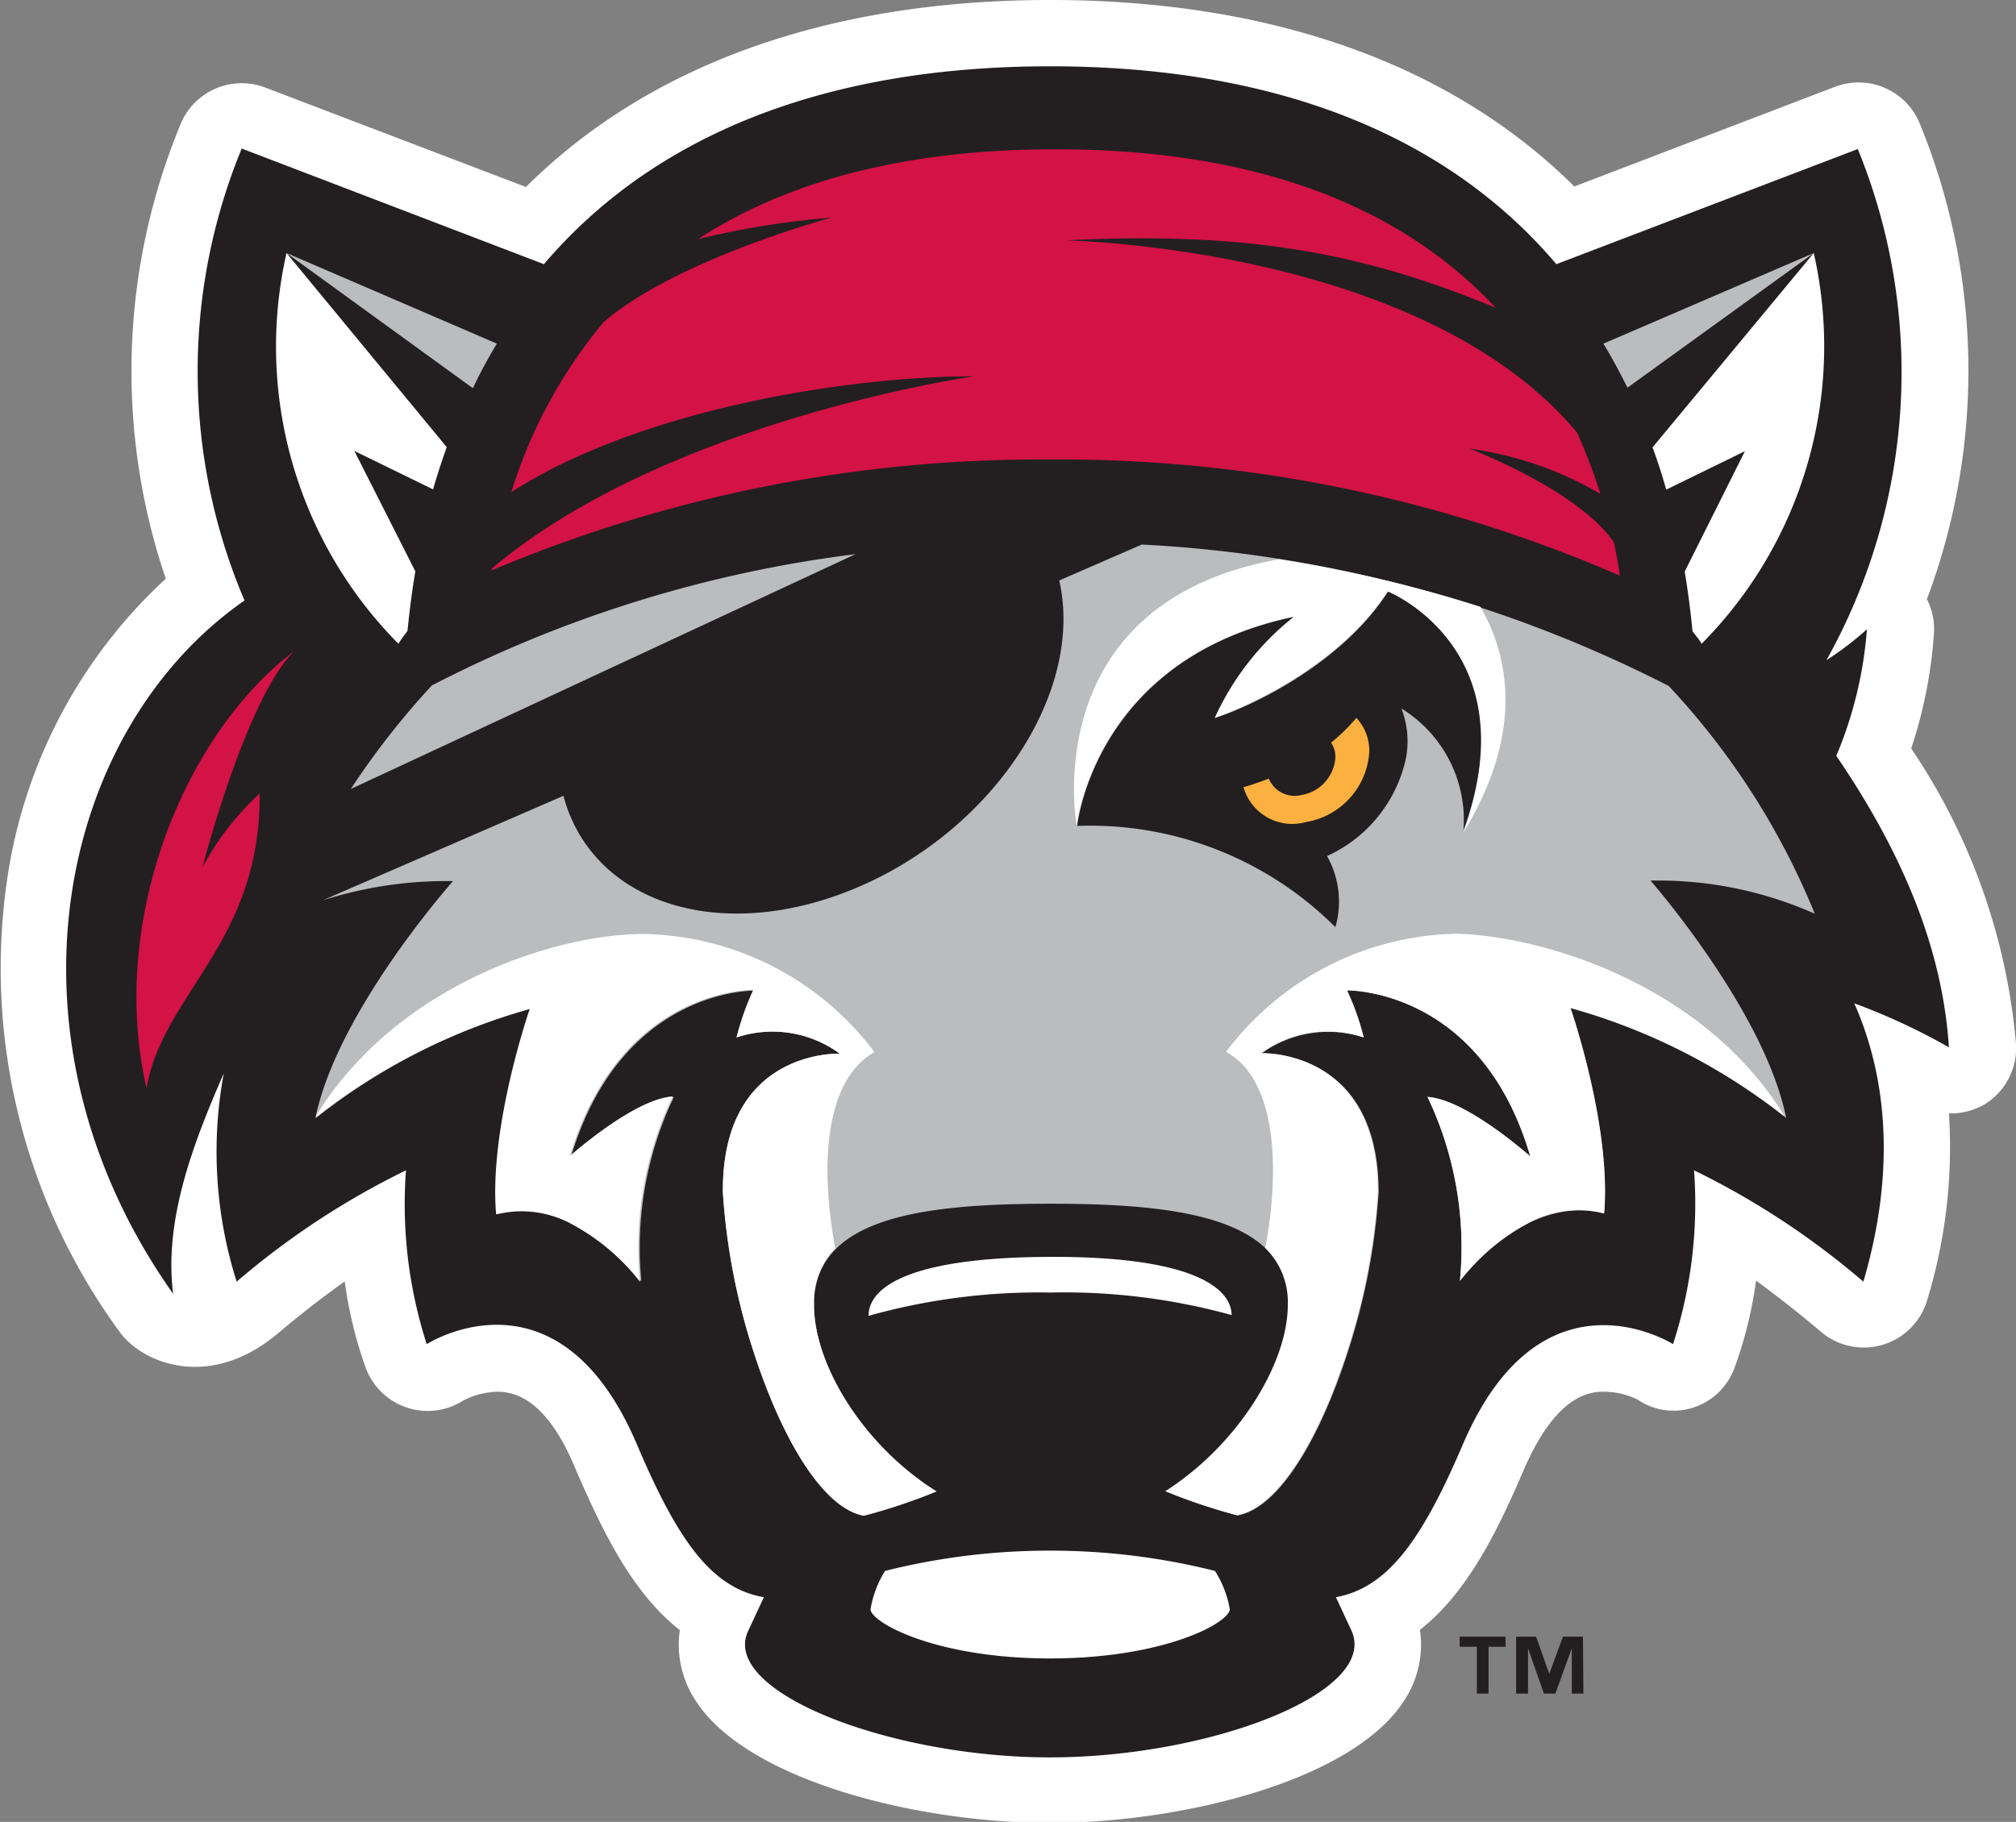 <svg xmlns="http://www.w3.org/2000/svg" viewBox="0 0 79.65 72"><rect x="0" y="0" width="79.65" height="72" fill="#808080" stroke="none"/><g data-name="Layer 2"><path d="M11.08 52.61c-2.78 2.42-5.51 1.24-6.37 0A24.32 24.32 0 0 1 .34 34.38a20.08 20.08 0 0 1 6.21-11.51 25.51 25.51 0 0 1 .6-18 2.61 2.61 0 0 1 3.33-1.41l10.3 3.93C25.65 2.54 32.76 0 41.49 0S57.34 2.54 62.2 7.37l10.3-3.94a2.61 2.61 0 0 1 3.33 1.41 25.73 25.73 0 0 1 .3 18.84 2.6 2.6 0 0 1 .28 1.32 18.37 18.37 0 0 1-.9 4.58 24.63 24.63 0 0 1 4.14 11.67 2.61 2.61 0 0 1-1.22 2.38A2.65 2.65 0 0 1 77 44a20.63 20.63 0 0 1-.86 7.38 2.61 2.61 0 0 1-4.22 1.23s-1.09-.94-2.54-2a16.63 16.63 0 0 1-.83 3.39 2.59 2.59 0 0 1-1.63 1.62 2.52 2.52 0 0 1-2.22-.31 3.07 3.07 0 0 0-1.38-.31c-1.2 0-2.25 1.06-3.14 3.14-1 2.32-2.18 4.78-4.08 6.27a4 4 0 0 1-.62 2.79c-2 3.14-8.7 4.84-14 4.84-5.29 0-12-1.7-14-4.84a4 4 0 0 1-.62-2.78c-1.91-1.49-3.09-4-4.08-6.27C21.91 56 20.86 55 19.66 55a3.11 3.11 0 0 0-1.36.35A2.61 2.61 0 0 1 14.43 54a16.7 16.7 0 0 1-.81-3.36c-1.45 1.03-2.52 1.96-2.54 1.97z" fill="#fff"/><path d="M77 41.39c-.2-3.06-1.25-6.83-4.45-11.52a15.94 15.94 0 0 0 1.21-5 12.61 12.61 0 0 1-1.6 1.22 23.33 23.33 0 0 0 1.24-20.2l-11.91 4.55c-4.34-5.12-11.12-7.82-20-7.82s-15.65 2.71-20 7.82L9.55 5.87a23.11 23.11 0 0 0 .11 17.86c-7.46 5.2-9.92 17.36-2.82 27.4-.36-2.87.74-5.83 2-8.71a17 17 0 0 0 .51 8.23 31.39 31.39 0 0 1 6.69-4.4 18 18 0 0 0 .82 6.87s5.21-3.36 8.32 4c1.58 3.71 2.91 5.64 5 6l-.62 1.33c-1.13 2.4 5.6 5 11.92 5s13-2.56 11.92-5l-.62-1.33c2.07-.38 3.41-2.3 5-6 3.11-7.32 8.32-4 8.32-4a18 18 0 0 0 .83-6.87 31.37 31.37 0 0 1 6.69 4.4c1.52-5.18.59-8.86-.36-11A24.92 24.92 0 0 1 77 41.39z" fill="#231f20"/><path d="M8 34.27s1.71-6.63 3.61-8.53C7.23 29.07 4.28 36.46 5.79 43c.64-3.74 4.51-5.74 4.47-11.64A11.12 11.12 0 0 0 8 34.27zm55.76-12.84c-1.41-2.07-5.7-3.7-5.7-3.7a13.91 13.91 0 0 1 5.17 1.79 21.86 21.86 0 0 0-.92-2.42c-6.12-7.36-20.22-7.6-20.22-7.6 7.32-.37 11.83.53 17 2.66-3.44-3.68-8.87-6.26-17.38-6.26-6.21 0-10.78 1.37-14.13 3.55a33.51 33.51 0 0 1 5.27-.85s-6.15 1.66-9 4.13a19.43 19.43 0 0 0-3.65 6.72c5.11-3.29 13.34-4.58 18.29-4.58 0 0-12.12 1.73-19.06 7.6v.07a55.62 55.62 0 0 1 22.05-4.38A55.39 55.39 0 0 1 64 22.75q-.09-.66-.24-1.32z" fill="#d31245"/><path d="M63.35 13.58c.34.56.65 1.14.95 1.74L71.66 10z" fill="#babcbe"/><path d="M71.66 10l-6.37 7.68q.3.81.54 1.67l3.11-1.52-2.38 4.76c.13.76.23 1.55.31 2.36l.25.32.11.17A16.69 16.69 0 0 0 71.66 10z" fill="#fff"/><path d="M19.63 13.58L11.32 10l7.36 5.34q.44-.92.95-1.76z" fill="#babcbe"/><path d="M16.1 24.93c.08-.8.18-1.59.31-2.35L14 17.82l3.11 1.52q.25-.86.54-1.67L11.32 10a16.68 16.68 0 0 0 4.42 15.44l.11-.17z" fill="#fff"/><path d="M17.06 27.09a31.45 31.45 0 0 0-3.2 4.09L33.8 21.9a49.76 49.76 0 0 0-16.74 5.19zm44.99 12.75a24.09 24.09 0 0 1 8.52 4.34c-.85-4.23-5.36-9.38-5.36-9.38a15.23 15.23 0 0 1 6.49 1.31 29.36 29.36 0 0 0-5.77-9 51.39 51.39 0 0 0-20.82-5.59l-3.26 1.42c1 4.42-2.61 9.86-8 12.14s-10.46.61-11.59-3.63l-9.51 4.13a16.12 16.12 0 0 1 5.15-.76s-4.59 5.15-5.44 9.38a24.11 24.11 0 0 1 8.52-4.34s-1.62 4.67-1.33 8.11c0 0 2.67-1 5.69 2.66a13.8 13.8 0 0 1 1.28-7.27c-1.53.09-4.06 2.35-4.06 2.35 2-6.67 7.24-6.56 7.24-6.56a10.33 10.33 0 0 0-.7 1.85 4.49 4.49 0 0 1 4.08.64s-4.67-.2-4.62 5.48a25.66 25.66 0 0 0 1.2 6.26c1.09 3.39 2.72 6.22 4.37 6.52a23.11 23.11 0 0 0 2.87-.96c-2.89-1.81-4.84-5-4.84-7.37 0-3.44 4.2-4 9.37-4s9.38.6 9.38 4c0 2.35-2 5.56-4.84 7.37a23 23 0 0 0 2.83.95c1.66-.3 3.29-3.13 4.37-6.52a25.61 25.61 0 0 0 1.2-6.26c0-5.68-4.62-5.48-4.62-5.48a4.49 4.49 0 0 1 4.03-.63 10.37 10.37 0 0 0-.66-1.86s5.29-.11 7.24 6.56c0 0-2.53-2.26-4.06-2.35a13.81 13.81 0 0 1 1.28 7.27c3-3.69 5.69-2.66 5.69-2.66.29-3.43-1.32-8.09-1.33-8.11z" fill="#babcbe"/><path d="M41.49 61.28a26.71 26.71 0 0 0-6.52.8 4.09 4.09 0 0 0-.58 1.54c.13.57 2.7 1.92 7.1 1.92s7-1.35 7.1-1.93a4.06 4.06 0 0 0-.59-1.53 26.7 26.7 0 0 0-6.51-.8zM26.58 43.33c-1.53.09-4.06 2.35-4.06 2.35 2-6.67 7.24-6.56 7.24-6.56A10.33 10.33 0 0 0 29.1 41a4.49 4.49 0 0 1 4.08.64s-4.67-.2-4.62 5.48a25.66 25.66 0 0 0 1.2 6.26c1.09 3.39 2.72 6.22 4.37 6.52a23.11 23.11 0 0 0 2.87-.96c-2.89-1.81-4.84-5-4.84-7.37a3 3 0 0 1 .84-2.24c-.65-3.49-.33-6.71 1.55-7.75a11.65 11.65 0 0 0-9.13-4.67c-3.46 0-9.76 2-12.94 7.2h.06a24.19 24.19 0 0 1 8.39-4.24s-1.62 4.67-1.33 8.11h.06a4.13 4.13 0 0 1 3.06.47 8.49 8.49 0 0 1 2.57 2.21 13.81 13.81 0 0 1 1.29-7.33zm43.92.77c-3.18-5.18-9.5-7.1-12.93-7.2a11.65 11.65 0 0 0-9.13 4.67c1.87 1 2.2 4.27 1.55 7.75a3 3 0 0 1 .89 2.24c0 2.35-2 5.56-4.84 7.37a23 23 0 0 0 2.83.95c1.66-.3 3.29-3.13 4.37-6.52a25.61 25.61 0 0 0 1.2-6.26c0-5.68-4.62-5.48-4.62-5.48a4.49 4.49 0 0 1 4.06-.62 10.37 10.37 0 0 0-.66-1.86s5.29-.11 7.24 6.56c0 0-2.53-2.26-4.06-2.35a13.81 13.81 0 0 1 1.28 7.27 8.51 8.51 0 0 1 2.57-2.21 4.14 4.14 0 0 1 3.07-.47h.06c.29-3.44-1.33-8.11-1.33-8.11a24.19 24.19 0 0 1 8.39 4.24zm-19.96-22c-9.65 1.72-8 10.54-8 10.54s.67-6.61 8.55-8.26a10.75 10.75 0 0 0-3.12 4c1.68-.58 5.09-2.28 6.85-5 0 0 5.59 2.25 3 9.52 2.33-3.83 1.87-6.83.67-8.92a53.5 53.5 0 0 0-7.95-1.88z" fill="#fff"/><path d="M54.84 23.38c-1.76 2.75-5.17 4.45-6.85 5a10.75 10.75 0 0 1 3.12-4c-7.88 1.66-8.55 8.26-8.55 8.26a13.7 13.7 0 0 1 10.2 4 3.67 3.67 0 0 0-.33-2.81A5.53 5.53 0 0 0 55.54 30a3.58 3.58 0 0 0-.17-2 5.18 5.18 0 0 1 2.45 4.82c2.61-7.19-2.98-9.44-2.98-9.44z" fill="#231f20"/><path d="M52.59 29.35a1 1 0 0 1 .17.58 1.61 1.61 0 0 1-1.35 1.49 1.1 1.1 0 0 1-1.28-.65c-.34.13-.68.25-1 .34a2 2 0 0 0 2.45 1.38 3 3 0 0 0 2.52-2.79 1.91 1.91 0 0 0-.51-1.33 7.49 7.49 0 0 1-1 .98z" fill="#fbb040"/><path d="M41.49 51.08a24.85 24.85 0 0 1 7.17.89c0-.72-.77-2.32-7.17-2.3S34.3 51.24 34.32 52a24.89 24.89 0 0 1 7.17-.92z" fill="#fff"/><path d="M59.49 65.08h-.68v1.85h-.46v-1.85h-.68v-.4h1.81zm3.07 1.85h-.46v-1.79l-.65 1.79H61l-.63-1.79v1.79h-.47v-2.25h.79l.52 1.47.54-1.47h.79z" fill="#231f20"/></g></svg>